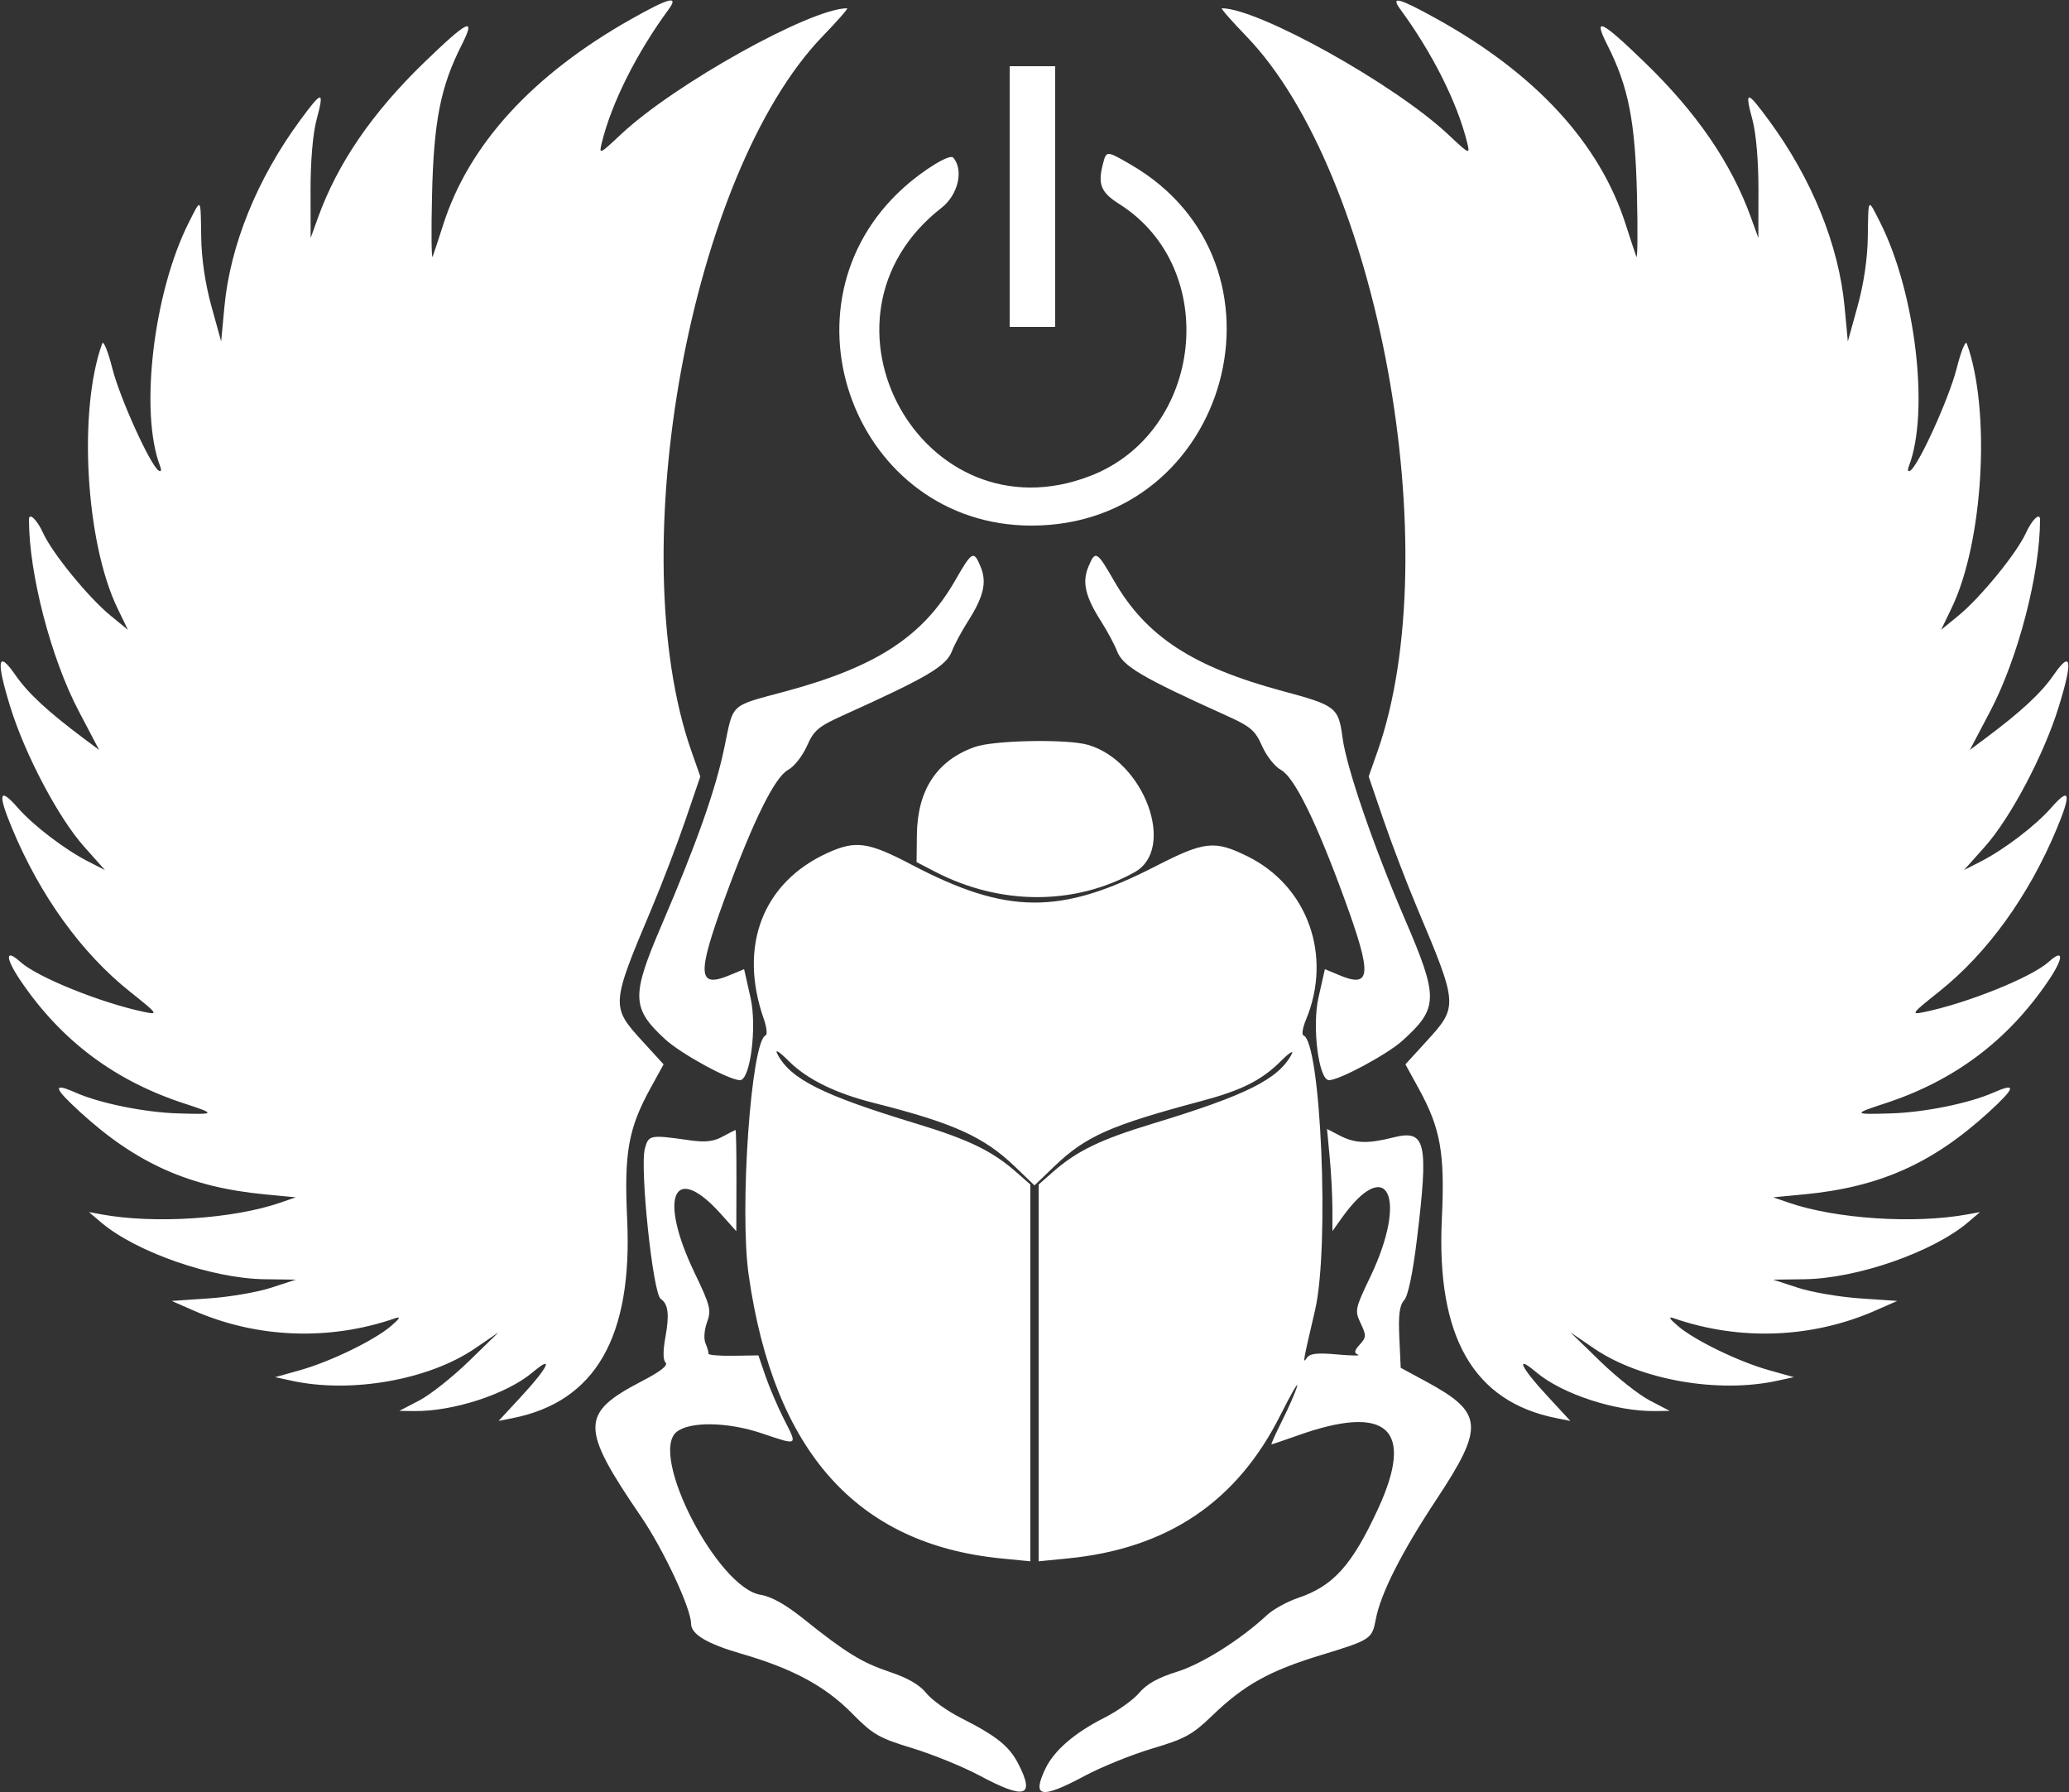 <svg id="svg" xmlns="http://www.w3.org/2000/svg" xmlns:xlink="http://www.w3.org/1999/xlink" width="400" height="346.4" viewBox="0, 0, 400,346.4"><rect x="0" y="0" width="400" height="346.4" fill="#333333" stroke="none"/><g id="svg"><path id="path0" d="M122.101 3.651 C 103.017 14.405,90.668 27.883,85.703 43.378 C 84.817 46.140,83.895 48.940,83.652 49.600 C 83.410 50.260,83.353 44.860,83.527 37.600 C 83.866 23.388,85.184 16.726,89.236 8.729 C 92.085 3.107,90.541 3.821,82.020 12.063 C 71.969 21.787,65.290 31.534,61.504 42.000 L 60.058 46.000 60.038 36.800 C 60.027 31.235,60.478 25.876,61.180 23.237 C 62.739 17.380,62.345 17.384,58.014 23.267 C 49.718 34.537,44.503 47.380,43.386 59.297 L 42.757 66.000 40.875 59.200 C 39.676 54.871,38.957 50.001,38.896 45.800 C 38.783 38.032,38.930 38.204,36.507 43.000 C 29.666 56.538,26.940 79.652,30.951 90.106 C 31.255 90.898,31.147 91.262,30.692 90.980 C 29.080 89.984,23.174 76.972,21.714 71.200 C 20.879 67.900,20.000 65.740,19.760 66.400 C 15.084 79.273,16.549 104.795,22.695 117.537 L 24.726 121.746 21.363 118.992 C 17.088 115.491,10.079 106.902,8.314 103.000 C 7.162 100.454,5.600 98.975,5.600 100.432 C 5.600 110.916,9.839 127.223,15.232 137.481 L 19.165 144.963 16.182 142.737 C 9.250 137.561,5.387 133.979,2.986 130.500 C -0.461 125.505,-0.800 127.623,1.999 136.671 C 4.855 145.902,11.294 158.089,16.259 163.659 L 20.288 168.179 17.064 166.535 C 12.536 164.225,6.456 159.589,3.448 156.153 C -0.150 152.042,-0.503 153.302,2.336 160.122 C 7.763 173.156,15.759 184.231,25.134 191.700 C 30.495 195.972,30.649 196.184,28.000 195.638 C 19.646 193.917,7.219 188.910,3.937 185.942 C 0.946 183.237,0.992 185.171,4.026 189.639 C 11.863 201.179,22.192 208.919,35.600 213.299 C 41.849 215.340,41.780 215.451,34.400 215.224 C 27.957 215.025,19.296 213.271,14.686 211.232 C 10.062 209.187,10.290 210.208,15.525 214.992 C 26.382 224.915,36.644 229.484,51.192 230.873 L 57.184 231.445 54.234 232.466 C 45.118 235.622,29.833 236.626,19.600 234.740 L 17.200 234.298 19.495 236.254 C 26.262 242.025,40.962 247.146,51.146 247.280 L 57.200 247.360 52.400 248.927 C 49.760 249.790,44.360 250.715,40.400 250.984 L 33.200 251.474 37.365 253.306 C 49.625 258.699,63.635 259.244,76.400 254.826 C 77.532 254.434,77.298 254.872,75.603 256.323 C 72.364 259.095,63.860 263.221,58.000 264.863 L 53.200 266.209 56.400 266.904 C 67.876 269.399,82.894 266.752,91.820 260.661 L 96.400 257.535 90.645 263.129 C 87.480 266.206,83.160 269.624,81.045 270.724 L 77.200 272.726 80.053 272.763 C 87.654 272.862,98.006 269.475,103.000 265.255 C 107.146 261.752,106.014 264.261,101.000 269.689 L 96.400 274.669 99.073 274.140 C 115.119 270.964,122.324 258.456,121.247 235.645 C 120.642 222.824,121.482 218.129,125.775 210.319 L 128.291 205.743 124.248 201.319 C 118.077 194.566,118.093 194.325,125.965 175.644 C 127.994 170.829,130.945 163.112,132.523 158.495 L 135.391 150.102 133.686 145.251 C 120.099 106.587,133.509 33.455,159.035 7.015 C 161.910 4.037,164.045 1.600,163.779 1.600 C 156.722 1.600,130.386 16.271,120.079 25.945 C 115.885 29.881,115.775 29.930,116.341 27.613 C 118.219 19.923,123.058 10.266,129.274 1.800 C 131.285 -0.939,129.371 -0.445,122.101 3.651 M270.726 1.800 C 276.942 10.266,281.781 19.923,283.659 27.613 C 284.225 29.930,284.115 29.881,279.921 25.945 C 269.614 16.271,243.278 1.600,236.221 1.600 C 235.955 1.600,238.090 4.037,240.965 7.015 C 266.491 33.455,279.901 106.587,266.314 145.251 L 264.609 150.102 267.477 158.495 C 269.055 163.112,272.006 170.829,274.035 175.644 C 281.907 194.325,281.923 194.566,275.752 201.319 L 271.709 205.743 274.225 210.319 C 278.518 218.129,279.358 222.824,278.753 235.645 C 277.676 258.456,284.881 270.964,300.927 274.140 L 303.600 274.669 299.000 269.689 C 293.986 264.261,292.854 261.752,297.000 265.255 C 301.994 269.475,312.346 272.862,319.947 272.763 L 322.800 272.726 318.955 270.724 C 316.840 269.624,312.520 266.206,309.355 263.129 L 303.600 257.535 308.180 260.661 C 317.106 266.752,332.124 269.399,343.600 266.904 L 346.800 266.209 342.000 264.863 C 336.140 263.221,327.636 259.095,324.397 256.323 C 322.702 254.872,322.468 254.434,323.600 254.826 C 336.365 259.244,350.375 258.699,362.635 253.306 L 366.800 251.474 359.600 250.984 C 355.640 250.715,350.240 249.790,347.600 248.927 L 342.800 247.360 348.854 247.280 C 359.038 247.146,373.738 242.025,380.505 236.254 L 382.800 234.298 380.400 234.740 C 370.167 236.626,354.882 235.622,345.766 232.466 L 342.816 231.445 348.808 230.873 C 363.356 229.484,373.618 224.915,384.475 214.992 C 389.710 210.208,389.938 209.187,385.314 211.232 C 380.704 213.271,372.043 215.025,365.600 215.224 C 358.220 215.451,358.151 215.340,364.400 213.299 C 377.808 208.919,388.137 201.179,395.974 189.639 C 399.008 185.171,399.054 183.237,396.063 185.942 C 392.781 188.910,380.354 193.917,372.000 195.638 C 369.351 196.184,369.505 195.972,374.866 191.700 C 384.241 184.231,392.237 173.156,397.664 160.122 C 400.503 153.302,400.150 152.042,396.552 156.153 C 393.544 159.589,387.464 164.225,382.936 166.535 L 379.712 168.179 383.741 163.659 C 388.706 158.089,395.145 145.902,398.001 136.671 C 400.800 127.623,400.461 125.505,397.014 130.500 C 394.613 133.979,390.750 137.561,383.818 142.737 L 380.835 144.963 384.768 137.481 C 390.161 127.223,394.400 110.916,394.400 100.432 C 394.400 98.975,392.838 100.454,391.686 103.000 C 389.921 106.902,382.912 115.491,378.637 118.992 L 375.274 121.746 377.305 117.537 C 383.451 104.795,384.916 79.273,380.240 66.400 C 380.000 65.740,379.121 67.900,378.286 71.200 C 376.826 76.972,370.920 89.984,369.308 90.980 C 368.853 91.262,368.745 90.898,369.049 90.106 C 373.060 79.652,370.334 56.538,363.493 43.000 C 361.070 38.204,361.217 38.032,361.104 45.800 C 361.043 50.001,360.324 54.871,359.125 59.200 L 357.243 66.000 356.614 59.297 C 355.497 47.380,350.282 34.537,341.986 23.267 C 337.655 17.384,337.261 17.380,338.820 23.237 C 339.522 25.876,339.973 31.235,339.962 36.800 L 339.942 46.000 338.496 42.000 C 334.710 31.534,328.031 21.787,317.980 12.063 C 309.459 3.821,307.915 3.107,310.764 8.729 C 314.816 16.726,316.134 23.388,316.473 37.600 C 316.647 44.860,316.590 50.260,316.348 49.600 C 316.105 48.940,315.183 46.140,314.297 43.378 C 309.266 27.676,296.877 14.215,277.691 3.603 C 270.376 -0.444,268.775 -0.858,270.726 1.800 M195.200 38.000 L 195.200 63.200 199.600 63.200 L 204.000 63.200 204.000 38.000 L 204.000 12.800 199.600 12.800 L 195.200 12.800 195.200 38.000 M213.304 31.400 C 212.173 35.620,212.761 37.138,216.425 39.460 C 236.075 51.911,232.689 83.521,210.797 91.995 C 178.412 104.530,154.554 61.573,182.018 40.177 C 185.244 37.664,186.365 32.844,184.280 30.457 C 183.630 29.713,178.589 32.778,174.685 36.292 C 149.322 59.118,165.418 101.600,199.430 101.600 C 237.708 101.600,251.622 50.919,218.591 31.807 C 213.999 29.150,213.909 29.143,213.304 31.400 M184.628 112.264 C 178.449 123.008,169.463 128.885,152.000 133.607 C 140.934 136.599,141.857 135.759,140.044 144.477 C 138.326 152.742,134.715 162.953,127.855 178.948 C 122.023 192.546,122.100 194.907,128.574 200.875 C 131.652 203.712,140.957 208.800,143.067 208.800 C 145.055 208.800,146.372 198.474,145.102 192.850 L 143.858 187.341 141.059 188.510 C 134.890 191.088,134.708 188.478,140.039 173.869 C 145.531 158.814,149.768 150.209,152.372 148.815 C 153.520 148.201,155.150 146.134,155.996 144.223 C 157.346 141.171,158.196 140.448,162.967 138.294 C 179.408 130.870,182.947 128.775,184.071 125.800 C 184.528 124.590,185.934 121.980,187.195 120.000 C 190.175 115.318,190.816 112.536,189.594 109.584 C 188.243 106.324,187.955 106.479,184.628 112.264 M210.406 109.584 C 209.184 112.536,209.825 115.318,212.805 120.000 C 214.066 121.980,215.472 124.590,215.929 125.800 C 217.053 128.775,220.592 130.870,237.033 138.294 C 241.804 140.448,242.654 141.171,244.004 144.223 C 244.850 146.134,246.480 148.201,247.628 148.815 C 250.232 150.209,254.469 158.814,259.961 173.869 C 265.292 188.478,265.110 191.088,258.941 188.510 L 256.142 187.341 254.898 192.850 C 253.628 198.474,254.945 208.800,256.933 208.800 C 258.929 208.800,268.197 203.818,271.129 201.169 C 278.124 194.849,278.163 192.917,271.599 177.659 C 265.491 163.459,260.322 148.410,259.548 142.574 C 258.773 136.737,258.286 136.358,248.000 133.593 C 230.567 128.906,221.555 123.015,215.372 112.264 C 212.045 106.479,211.757 106.324,210.406 109.584 M188.446 144.394 C 181.111 147.007,177.360 152.704,177.260 161.384 L 177.200 166.646 180.800 168.513 C 193.354 175.025,207.744 175.055,219.363 168.594 C 227.462 164.092,221.224 147.104,210.324 143.978 C 206.265 142.814,192.126 143.083,188.446 144.394 M160.023 164.858 C 147.461 170.556,142.718 182.868,147.659 196.951 C 148.229 198.574,148.389 200.014,148.015 200.151 C 145.221 201.175,142.923 233.777,144.747 246.501 C 149.630 280.558,165.628 298.499,193.571 301.252 L 199.200 301.807 199.200 265.386 L 199.200 228.966 196.432 226.535 C 191.811 222.478,187.248 220.268,177.200 217.219 C 158.982 211.691,152.815 208.602,150.286 203.737 C 149.746 202.698,150.633 203.249,152.492 205.108 C 156.005 208.621,161.502 211.326,168.935 213.199 C 184.291 217.070,190.204 219.736,196.200 225.492 L 200.000 229.140 203.800 225.492 C 209.897 219.639,214.637 217.532,232.259 212.839 C 240.056 210.763,243.940 208.806,247.670 205.077 C 249.277 203.470,250.185 202.906,249.697 203.819 C 247.122 208.630,240.912 211.723,222.800 217.219 C 212.752 220.268,208.189 222.478,203.568 226.535 L 200.800 228.966 200.800 265.386 L 200.800 301.807 206.429 301.252 C 225.699 299.353,239.108 290.328,247.516 273.600 C 249.616 269.420,251.078 266.900,250.763 268.000 C 250.449 269.100,249.153 272.070,247.884 274.600 C 246.615 277.130,245.685 279.200,245.816 279.200 C 245.948 279.200,248.203 278.435,250.828 277.500 C 268.255 271.290,273.586 276.180,266.376 291.762 C 261.378 302.563,257.774 306.575,251.012 308.864 C 248.868 309.589,246.143 311.087,244.957 312.192 C 239.827 316.971,232.339 321.678,227.483 323.178 C 223.908 324.282,221.684 325.528,220.253 327.229 C 219.116 328.580,216.090 330.743,213.528 332.036 C 207.733 334.961,203.766 338.391,202.089 341.926 C 199.451 347.485,201.257 347.801,209.739 343.265 C 212.962 341.540,218.840 339.165,222.800 337.986 C 229.130 336.102,230.531 335.330,234.400 331.599 C 240.489 325.727,245.414 322.978,255.200 319.993 C 265.036 316.992,265.264 316.844,265.984 313.005 C 266.912 308.058,270.957 300.062,277.662 289.923 C 287.062 275.708,286.824 273.062,275.600 266.995 L 270.800 264.400 270.532 258.538 C 270.332 254.162,270.568 252.337,271.464 251.338 C 272.221 250.493,273.131 246.153,273.932 239.568 C 276.223 220.722,275.659 218.290,269.365 219.875 C 264.405 221.124,261.984 221.040,259.037 219.516 L 256.553 218.231 257.071 223.716 C 257.356 226.732,257.591 231.175,257.594 233.589 L 257.600 237.977 259.368 235.489 C 268.194 223.065,272.286 231.418,264.918 246.820 C 261.956 253.012,261.890 253.331,263.061 255.805 C 264.170 258.146,264.155 258.503,262.889 259.902 C 261.813 261.091,261.737 261.529,262.551 261.858 C 263.128 262.091,261.315 262.074,258.523 261.819 C 254.667 261.467,253.256 261.626,252.658 262.478 C 251.823 263.668,251.833 263.609,254.252 253.200 C 257.061 241.111,255.376 201.375,252.002 200.153 C 251.627 200.018,251.838 198.669,252.470 197.155 C 257.649 184.762,252.828 171.265,241.174 165.528 C 234.787 162.383,232.883 162.592,223.337 167.487 C 204.973 176.901,194.630 176.818,176.161 167.110 C 167.867 162.750,165.421 162.409,160.023 164.858 M139.666 219.728 C 137.912 220.677,136.323 220.847,133.266 220.410 C 125.684 219.327,125.398 219.380,124.678 222.000 C 123.663 225.696,126.225 250.066,127.735 251.076 C 129.181 252.045,129.440 254.078,128.663 258.356 C 128.156 261.143,128.163 262.883,128.682 263.402 C 129.205 263.925,127.662 265.135,124.137 266.964 C 112.148 273.186,112.125 275.876,123.918 293.149 C 128.279 299.537,133.600 310.914,133.600 313.850 C 133.600 315.909,136.684 317.752,143.350 319.680 C 153.198 322.527,159.531 325.935,164.686 331.162 C 168.774 335.308,169.880 335.947,176.400 337.935 C 180.360 339.143,186.238 341.541,189.461 343.265 C 198.182 347.929,200.135 347.325,196.880 340.968 C 195.126 337.544,192.647 335.557,185.832 332.117 C 183.154 330.765,180.115 328.593,179.081 327.290 C 177.819 325.702,175.510 324.358,172.066 323.208 C 166.623 321.390,163.522 319.481,155.287 312.881 C 151.889 310.157,149.129 308.616,147.055 308.284 C 138.742 306.955,125.447 281.243,130.782 276.815 C 133.289 274.734,140.635 274.838,147.211 277.046 C 154.414 279.465,154.227 279.584,151.538 274.280 C 150.345 271.926,148.750 268.200,147.994 266.000 L 146.620 262.000 141.752 262.075 C 139.074 262.116,136.922 261.936,136.969 261.675 C 137.016 261.414,136.761 260.525,136.403 259.699 C 136.026 258.831,136.147 257.106,136.689 255.605 C 137.547 253.234,137.338 252.408,134.272 246.019 C 127.197 231.273,130.254 224.476,139.376 234.673 L 142.352 238.000 142.376 228.200 C 142.389 222.810,142.310 218.414,142.200 218.432 C 142.090 218.450,140.950 219.033,139.666 219.728 " stroke="none" fill="#FFFFFF" fill-rule="evenodd"></path></g></svg>